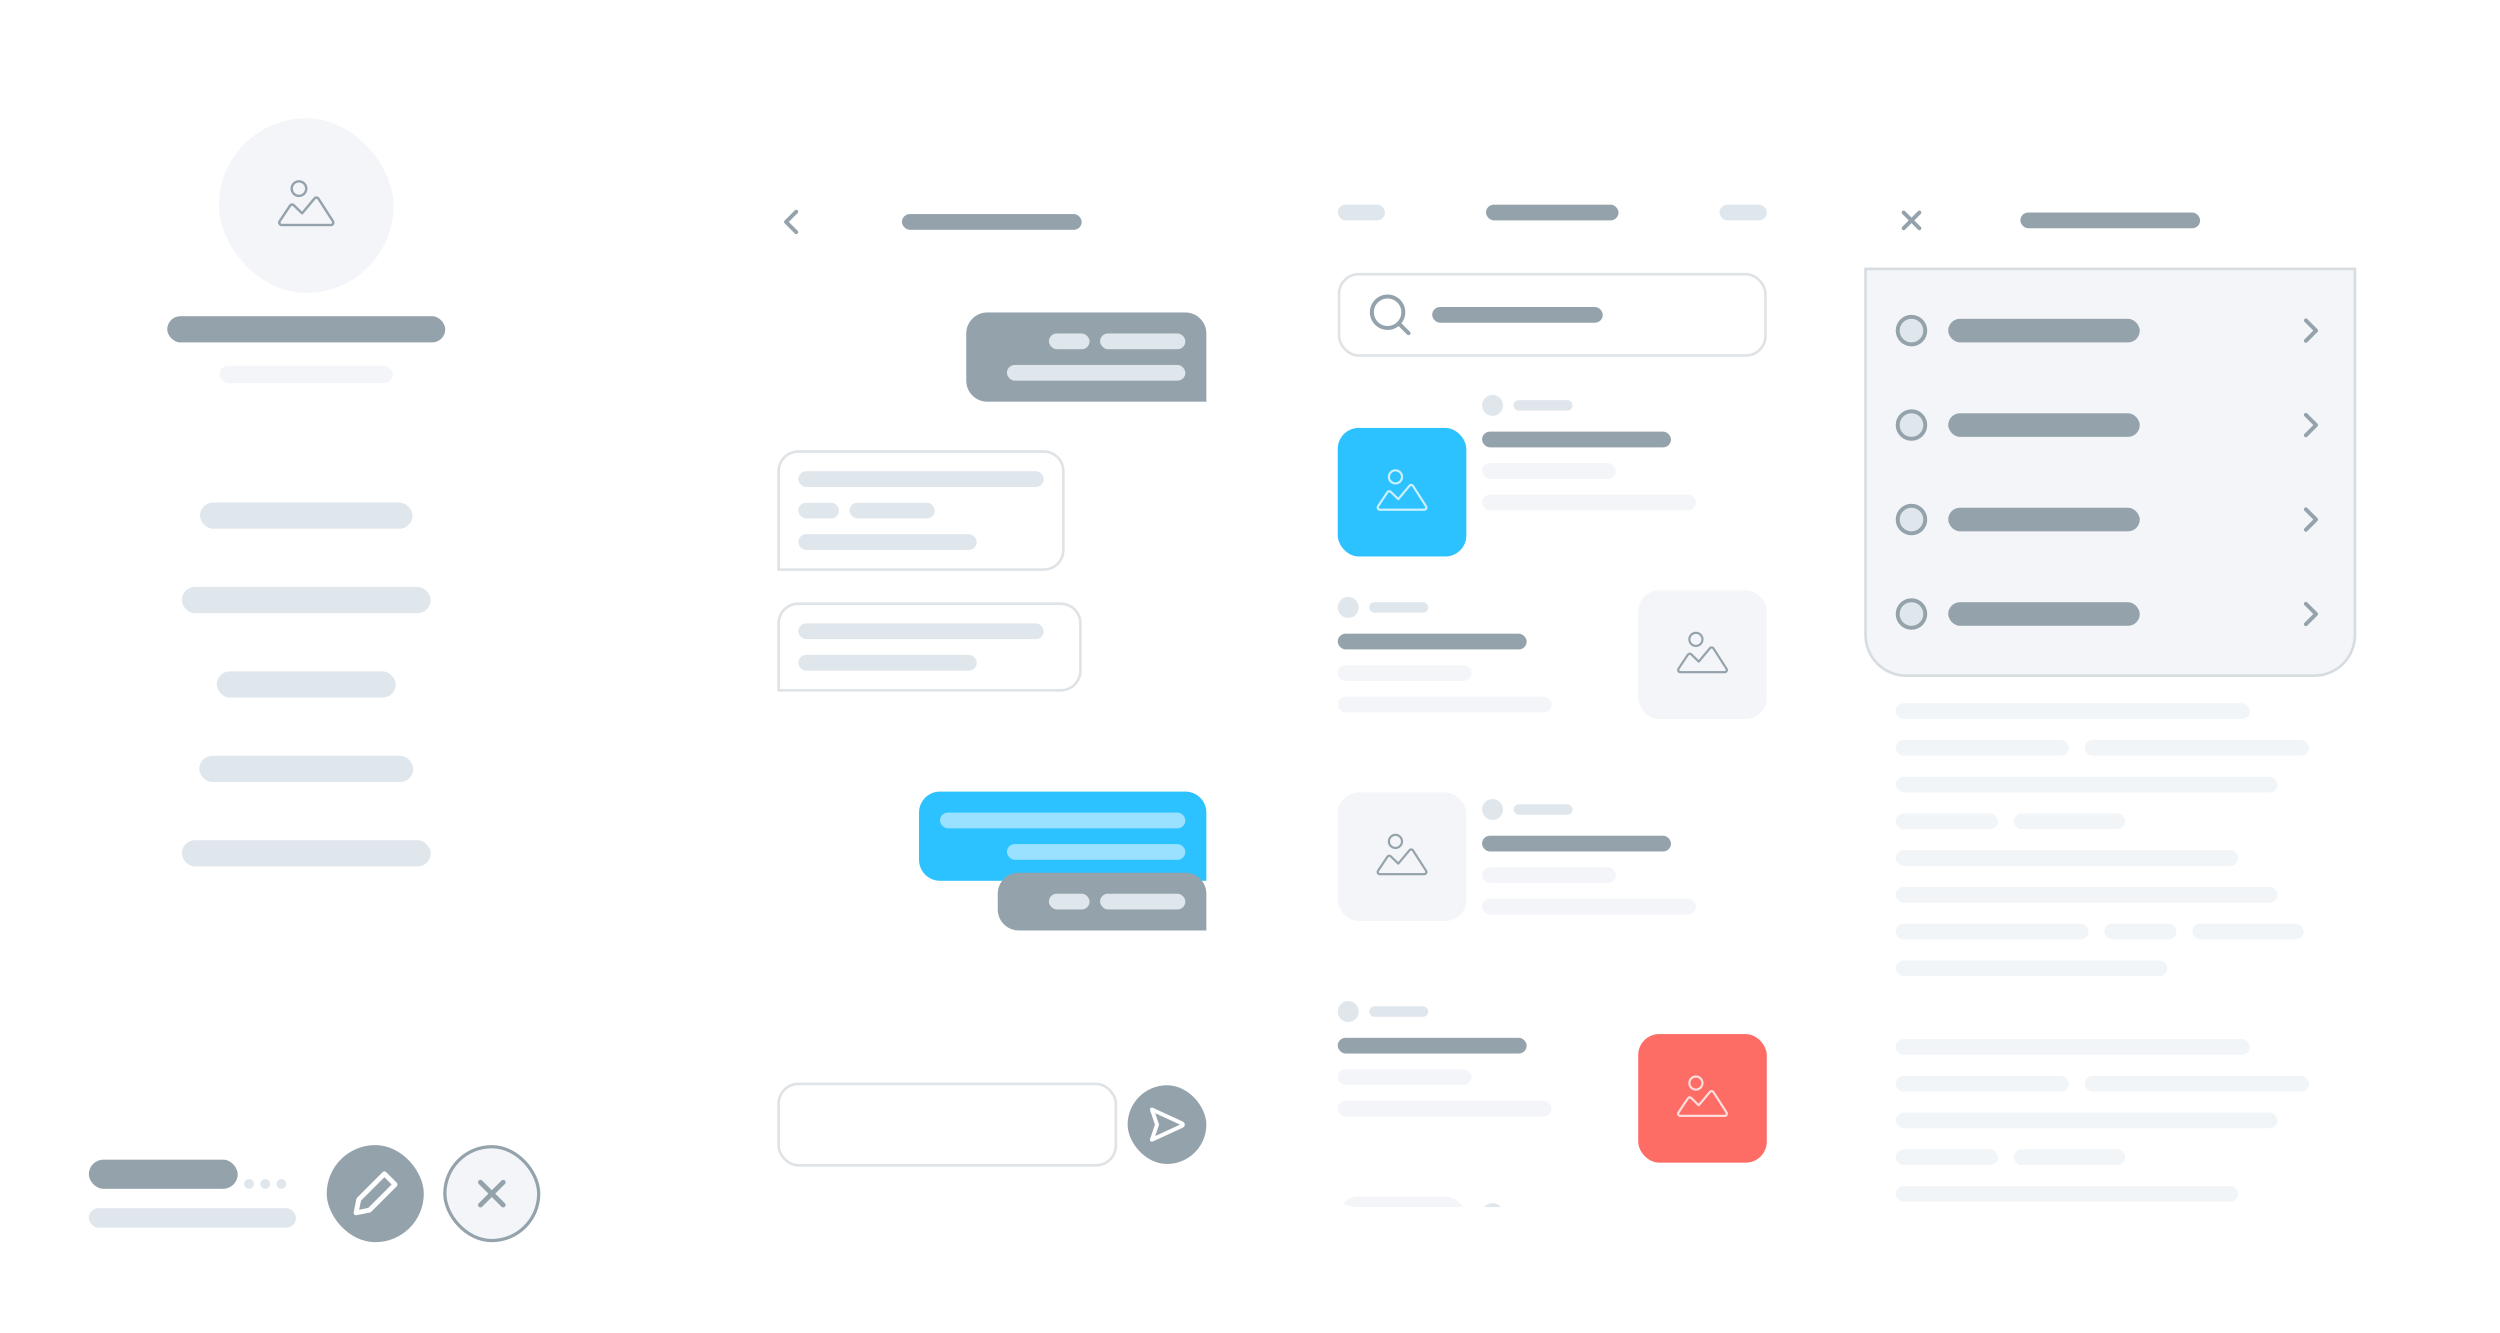 <svg fill="none" height="640" viewBox="0 0 1200 640" width="1200" xmlns="http://www.w3.org/2000/svg" xmlns:xlink="http://www.w3.org/1999/xlink"><filter id="a" color-interpolation-filters="sRGB" filterUnits="userSpaceOnUse" height="124.825" width="219.921" x="400.129" y="338.957"><feFlood flood-opacity="0" result="BackgroundImageFix"/><feColorMatrix in="SourceAlpha" type="matrix" values="0 0 0 0 0 0 0 0 0 0 0 0 0 0 0 0 0 0 127 0"/><feOffset dy="19"/><feGaussianBlur stdDeviation="20.5"/><feColorMatrix type="matrix" values="0 0 0 0 0.173 0 0 0 0 0.757 0 0 0 0 1 0 0 0 0.5 0"/><feBlend in2="BackgroundImageFix" mode="normal" result="effect1_dropShadow"/><feBlend in="SourceGraphic" in2="effect1_dropShadow" mode="normal" result="shape"/></filter><filter id="b" color-interpolation-filters="sRGB" filterUnits="userSpaceOnUse" height="143.718" width="143.718" x="601.113" y="164.398"><feFlood flood-opacity="0" result="BackgroundImageFix"/><feColorMatrix in="SourceAlpha" type="matrix" values="0 0 0 0 0 0 0 0 0 0 0 0 0 0 0 0 0 0 127 0"/><feOffset dy="19"/><feGaussianBlur stdDeviation="20.5"/><feColorMatrix type="matrix" values="0 0 0 0 0.173 0 0 0 0 0.757 0 0 0 0 1 0 0 0 0.5 0"/><feBlend in2="BackgroundImageFix" mode="normal" result="effect1_dropShadow"/><feBlend in="SourceGraphic" in2="effect1_dropShadow" mode="normal" result="shape"/></filter><filter id="c" color-interpolation-filters="sRGB" filterUnits="userSpaceOnUse" height="143.718" width="143.718" x="745.332" y="455.355"><feFlood flood-opacity="0" result="BackgroundImageFix"/><feColorMatrix in="SourceAlpha" type="matrix" values="0 0 0 0 0 0 0 0 0 0 0 0 0 0 0 0 0 0 127 0"/><feOffset dy="19"/><feGaussianBlur stdDeviation="20.5"/><feColorMatrix type="matrix" values="0 0 0 0 0.996 0 0 0 0 0.424 0 0 0 0 0.4 0 0 0 0.5 0"/><feBlend in2="BackgroundImageFix" mode="normal" result="effect1_dropShadow"/><feBlend in="SourceGraphic" in2="effect1_dropShadow" mode="normal" result="shape"/></filter><clipPath id="d"><path d="m169.254 562.07h21.749v21.749h-21.749z"/></clipPath><clipPath id="e"><path d="m225.18 562.07h21.749v21.749h-21.749z"/></clipPath><clipPath id="f"><rect height="511.378" rx="25.191" width="236.166" x="358" y="68.742"/></clipPath><clipPath id="g"><path d="m551.344 531h17.634v17.634h-17.634z"/></clipPath><clipPath id="h"><rect height="511.378" rx="25.191" width="236.166" x="894.836" y="68"/></clipPath><clipPath id="i"><path d="m909.949 98.231h15.115v15.115h-15.115z"/></clipPath><clipPath id="j"><path d="m894.836 128.461h236.164v176.337c0 11.13-9.02 20.153-20.15 20.153h-195.861c-11.13 0-20.153-9.023-20.153-20.153z"/></clipPath><clipPath id="k"><path d="m909.949 151.133h15.115v15.115h-15.115z"/></clipPath><clipPath id="l"><path d="m909.949 196.477h15.115v15.115h-15.115z"/></clipPath><clipPath id="m"><path d="m909.949 241.82h15.115v15.115h-15.115z"/></clipPath><clipPath id="n"><path d="m909.949 287.164h15.115v15.115h-15.115z"/></clipPath><clipPath id="o"><rect height="511.378" rx="25.191" width="236.166" x="627" y="68"/></clipPath><clipPath id="p"><path d="m657.227 141.059h20.153v20.153h-20.153z"/></clipPath><path clip-rule="evenodd" d="m1200 0h-1200v640h1200zm-879 18c-13.255 0-24 10.745-24 24v556c0 13.255 10.745 24 24 24h837c13.25 0 24-10.745 24-24v-556c0-13.255-10.75-24-24-24z" fill="#fff" fill-rule="evenodd"/><path d="m16 40h262v160.693h-262z" fill="#fff"/><rect fill="#f3f5f8" height="83.84" rx="41.92" width="83.84" x="105.078" y="56.77"/><path clip-rule="evenodd" d="m143.507 87.629c-1.608 0-2.911 1.303-2.911 2.911s1.303 2.911 2.911 2.911 2.911-1.303 2.911-2.911-1.303-2.911-2.911-2.911zm-4.076 2.911c0-2.251 1.825-4.076 4.076-4.076s4.075 1.825 4.075 4.076-1.824 4.076-4.075 4.076-4.076-1.825-4.076-4.076zm12.927 5.141c-.213-.331-.685-.36-.937-.059l-5.97 7.139c-.104.124-.255.199-.417.208-.162.008-.32-.052-.436-.165l-3.987-3.882c-.261-.254-.688-.209-.89.094l-5.003 7.504c-.258.387.02.905.485.905h23.638c.46 0 .739-.51.489-.897zm-1.83-.806c.756-.904 2.172-.815 2.809.176l6.973 10.847c.747 1.163-.087 2.691-1.469 2.691h-23.638c-1.395 0-2.227-1.554-1.454-2.715l5.003-7.504c.606-.909 1.889-1.045 2.672-.282l3.536 3.444z" fill="#94a2ab" fill-rule="evenodd"/><rect fill="#94a2ab" height="12.576" rx="6.288" width="133.445" x="80.277" y="151.785"/><rect fill="#f3f5f8" height="8.384" rx="4.192" width="83.141" x="105.43" y="175.539"/><g fill="#dfe6ec"><rect height="12.576" rx="6.288" width="102.005" x="95.996" y="241.215"/><rect height="12.576" rx="6.288" width="119.472" x="87.266" y="281.738"/><rect height="12.576" rx="6.288" width="85.936" x="104.031" y="322.262"/><rect height="12.576" rx="6.288" width="102.704" x="95.648" y="362.781"/><rect height="12.576" rx="6.288" width="119.472" x="87.266" y="403.305"/></g><path d="m24 543.428c0-6.864 5.564-12.428 12.428-12.428h229.144c6.864 0 12.428 5.564 12.428 12.428v59.034c0 6.864-5.564 12.428-12.428 12.428h-229.144c-6.864 0-12.428-5.564-12.428-12.428z" fill="#fff"/><rect fill="#94a2ab" height="13.982" rx="6.991" width="71.462" x="42.641" y="556.633"/><path clip-rule="evenodd" d="m121.871 568.283c0 1.287-1.043 2.331-2.33 2.331s-2.33-1.044-2.33-2.331 1.043-2.33 2.33-2.33 2.33 1.043 2.33 2.33zm7.768 0c0 1.287-1.043 2.331-2.33 2.331s-2.33-1.044-2.33-2.331 1.043-2.33 2.33-2.33 2.33 1.043 2.33 2.33zm5.437 2.331c1.287 0 2.331-1.044 2.331-2.331s-1.044-2.33-2.331-2.33-2.33 1.043-2.33 2.33 1.043 2.331 2.33 2.331z" fill="#dfe6ec" fill-rule="evenodd"/><rect fill="#dfe6ec" height="9.321" rx="4.661" width="99.425" x="42.641" y="579.938"/><rect fill="#94a2ab" height="46.605" rx="23.303" width="46.605" x="156.824" y="549.641"/><g clip-path="url(#d)"><path d="m172.191 575.754 12.325-12.324 5.126 5.126-12.325 12.325-6.408 1.281z" stroke="#fff" stroke-linecap="round" stroke-linejoin="round" stroke-width="2.33"/></g><rect fill="#f3f5f8" height="45.052" rx="22.526" width="45.052" x="213.527" y="550.417"/><g clip-path="url(#e)"><path d="m230.626 578.392 10.894-10.893m0 10.893-10.894-10.893" stroke="#94a2ab" stroke-linecap="round" stroke-linejoin="round" stroke-width="2.33"/></g><rect height="45.052" rx="22.526" stroke="#94a2ab" stroke-width="1.554" width="45.052" x="213.527" y="550.417"/><g clip-path="url(#f)"><rect fill="#fff" height="511.378" rx="25.191" width="236.166" x="358" y="68.742"/><path d="m0 0h236.166v60.459h-236.166z" fill="#fff" transform="translate(358 68.742)"/><path d="m382.18 101.629-4.899 4.898 4.899 4.899" stroke="#94a2ab" stroke-linecap="round" stroke-linejoin="round" stroke-width="1.889"/><rect fill="#94a2ab" height="7.557" rx="3.779" width="86.279" x="432.941" y="102.75"/><path d="m373.113 226.186c0-5.565 4.512-10.077 10.077-10.077h117.768c5.565 0 10.076 4.512 10.076 10.077v37.786c0 5.565-4.511 10.077-10.076 10.077h-127.845z" fill="#fff"/><g fill="#dfe6ec"><rect height="7.557" rx="3.779" width="117.768" x="383.191" y="226.188"/><rect height="7.557" rx="3.779" width="19.523" x="383.191" y="241.301"/><rect height="7.557" rx="3.779" width="40.935" x="407.754" y="241.301"/><rect height="7.557" rx="3.779" width="85.65" x="383.191" y="256.418"/></g><path d="m383.19 216.739h117.768c5.217 0 9.446 4.23 9.446 9.447v37.786c0 5.218-4.229 9.447-9.446 9.447h-127.215v-47.233c0-5.217 4.229-9.447 9.447-9.447z" stroke="#94a2ab" stroke-opacity=".3" stroke-width="1.26"/><path d="m463.801 160.061c0-5.565 4.511-10.077 10.076-10.077h95.096c5.565 0 10.077 4.512 10.077 10.077v32.748h-105.173c-5.565 0-10.076-4.511-10.076-10.076z" fill="#94a2ab"/><rect fill="#dfe6ec" height="7.557" rx="3.779" width="19.523" x="503.477" y="160.062"/><rect fill="#dfe6ec" height="7.557" rx="3.779" width="40.935" x="528.039" y="160.062"/><rect fill="#dfe6ec" height="7.557" rx="3.779" width="85.65" x="483.324" y="175.176"/><g filter="url(#a)"><path d="m441.129 371.033c0-5.565 4.511-10.076 10.076-10.076h117.768c5.565 0 10.077 4.511 10.077 10.076v32.749h-127.845c-5.565 0-10.076-4.512-10.076-10.077z" fill="#2cc1ff"/><g fill="#99e1ff"><rect height="7.557" rx="3.779" width="117.768" x="451.207" y="371.035"/><rect height="7.557" rx="3.779" width="85.65" x="483.32" y="386.148"/></g></g><path d="m478.914 428.975c0-5.565 4.511-10.077 10.076-10.077h79.982c5.565 0 10.076 4.512 10.076 10.077v17.634h-90.058c-5.565 0-10.076-4.512-10.076-10.077z" fill="#94a2ab"/><rect fill="#dfe6ec" height="7.557" rx="3.779" width="19.523" x="503.477" y="428.977"/><rect fill="#dfe6ec" height="7.557" rx="3.779" width="40.935" x="528.039" y="428.977"/><path d="m373.113 299.237c0-5.565 4.512-10.077 10.077-10.077h125.955c5.565 0 10.076 4.512 10.076 10.077v22.671c0 5.566-4.511 10.077-10.076 10.077h-136.032z" fill="#fff"/><rect fill="#dfe6ec" height="7.557" rx="3.779" width="117.768" x="383.191" y="299.238"/><rect fill="#dfe6ec" height="7.557" rx="3.779" width="85.65" x="383.191" y="314.352"/><path d="m383.19 289.79h125.955c5.217 0 9.446 4.229 9.446 9.447v22.671c0 5.218-4.229 9.447-9.446 9.447h-135.402v-32.118c0-5.218 4.229-9.447 9.447-9.447z" stroke="#94a2ab" stroke-opacity=".3" stroke-width="1.26"/><rect height="39.046" rx="9.447" stroke="#94a2ab" stroke-opacity=".3" stroke-width="1.26" width="161.852" x="373.743" y="520.294"/><rect fill="#94a2ab" height="37.786" rx="18.893" width="37.786" x="541.266" y="520.922"/><g clip-path="url(#g)"><path d="m567.419 539.248c.488.225.488.92 0 1.145l-14.501 6.67 2.447-7.242-2.447-7.243z" style="fill-rule:evenodd;clip-rule:evenodd;stroke:#fff;stroke-width:1.889;stroke-linecap:round;stroke-linejoin:round"/></g></g><g clip-path="url(#h)"><rect fill="#fff" height="511.378" rx="25.191" width="236.166" x="894.836" y="68"/><path d="m0 0h236.166v108.321h-236.166z" fill="#fff" transform="translate(894.836 204.035)"/><rect fill="#dfe6ec" height="7.557" rx="3.779" width="170.039" x="909.949" y="219.148"/><rect fill="#dfe6ec" height="7.557" rx="3.779" width="83.13" x="909.949" y="236.785"/><rect fill="#dfe6ec" height="7.557" rx="3.779" width="107.692" x="1000.64" y="236.785"/><rect fill="#dfe6ec" height="7.557" rx="3.779" width="183.265" x="909.949" y="254.418"/><rect fill="#dfe6ec" height="7.557" rx="3.779" width="164.371" x="909.949" y="272.051"/><rect fill="#dfe6ec" height="7.557" rx="3.779" width="130.364" x="909.949" y="289.684"/><path d="m0 0h236.166v59.199h-236.166z" fill="#fff" transform="translate(894.836 138.539)"/><rect fill="#94a2ab" height="11.336" rx="5.668" width="157.444" x="909.949" y="153.652"/><rect fill="#dfe6ec" height="7.557" rx="3.779" width="102.024" x="909.949" y="175.066"/><path d="m0 0h236.166v161.223h-236.166z" fill="#fff" transform="translate(894.836 322.43)"/><g fill="#dfe6ec"><rect height="7.557" rx="3.779" width="170.039" x="909.949" y="337.543"/><rect height="7.557" rx="3.779" width="83.13" x="909.949" y="355.18"/><rect height="7.557" rx="3.779" width="107.692" x="1000.64" y="355.18"/><rect height="7.557" rx="3.779" width="183.265" x="909.949" y="372.812"/><rect height="7.557" rx="3.779" width="49.123" x="909.949" y="390.445"/><rect height="7.557" rx="3.779" width="53.531" x="966.629" y="390.445"/><rect height="7.557" rx="3.779" width="164.371" x="909.949" y="408.078"/><rect height="7.557" rx="3.779" width="183.265" x="909.949" y="425.715"/><rect height="7.557" rx="3.779" width="92.577" x="909.949" y="443.348"/><rect height="7.557" rx="3.779" width="34.638" x="1010.08" y="443.348"/><rect height="7.557" rx="3.779" width="53.531" x="1052.28" y="443.348"/><rect height="7.557" rx="3.779" width="130.364" x="909.949" y="460.98"/></g><path d="m0 0h236.166v161.223h-236.166z" fill="#fff" transform="translate(894.836 483.656)"/><rect fill="#dfe6ec" height="7.557" rx="3.779" width="170.039" x="909.949" y="498.77"/><rect fill="#dfe6ec" height="7.557" rx="3.779" width="83.13" x="909.949" y="516.406"/><rect fill="#dfe6ec" height="7.557" rx="3.779" width="107.692" x="1000.64" y="516.406"/><rect fill="#dfe6ec" height="7.557" rx="3.779" width="183.265" x="909.949" y="534.039"/><rect fill="#dfe6ec" height="7.557" rx="3.779" width="49.123" x="909.949" y="551.672"/><rect fill="#dfe6ec" height="7.557" rx="3.779" width="53.531" x="966.629" y="551.672"/><rect fill="#dfe6ec" height="7.557" rx="3.779" width="164.371" x="909.949" y="569.305"/><path d="m894.836 68h236.166v511.378h-236.166z" fill="#fff" opacity=".6"/><path d="m0 0h236.166v60.459h-236.166z" fill="#fff" transform="translate(894.836 68)"/><g clip-path="url(#i)"><path d="m913.734 109.574 7.571-7.57m0 7.57-7.571-7.57" stroke="#94a2ab" stroke-linecap="round" stroke-linejoin="round" stroke-width="1.889"/></g><rect fill="#94a2ab" height="7.557" rx="3.779" width="86.279" x="969.777" y="102.008"/><g clip-path="url(#j)"><path d="m894.836 128.461h236.164v176.337c0 11.13-9.02 20.153-20.15 20.153h-195.861c-11.13 0-20.153-9.023-20.153-20.153z" fill="#f3f5f8"/><g clip-path="url(#k)"><circle cx="917.507" cy="158.691" fill="#dfe6ec" r="6.613" stroke="#94a2ab" stroke-width="1.889"/></g><rect fill="#94a2ab" height="11.336" rx="5.668" width="91.947" x="935.141" y="153.023"/><path d="m1106.82 163.59 4.9-4.899-4.9-4.898" stroke="#94a2ab" stroke-linecap="round" stroke-linejoin="round" stroke-width="1.889"/><g clip-path="url(#l)"><circle cx="917.507" cy="204.031" fill="#dfe6ec" r="6.613" stroke="#94a2ab" stroke-width="1.889"/></g><rect fill="#94a2ab" height="11.336" rx="5.668" width="91.947" x="935.141" y="198.367"/><path d="m1106.82 208.93 4.9-4.899-4.9-4.898" stroke="#94a2ab" stroke-linecap="round" stroke-linejoin="round" stroke-width="1.889"/><g clip-path="url(#m)"><circle cx="917.507" cy="249.378" fill="#dfe6ec" r="6.613" stroke="#94a2ab" stroke-width="1.889"/></g><rect fill="#94a2ab" height="11.336" rx="5.668" width="91.947" x="935.141" y="243.711"/><path d="m1106.82 254.277 4.9-4.898-4.9-4.899" stroke="#94a2ab" stroke-linecap="round" stroke-linejoin="round" stroke-width="1.889"/><g clip-path="url(#n)"><circle cx="917.507" cy="294.73" fill="#dfe6ec" r="6.613" stroke="#94a2ab" stroke-width="1.889"/></g><rect fill="#94a2ab" height="11.336" rx="5.668" width="91.947" x="935.137" y="289.055"/><path d="m1106.82 299.621 4.9-4.898-4.9-4.899" stroke="#94a2ab" stroke-linecap="round" stroke-linejoin="round" stroke-width="1.889"/></g><path d="m895.466 129.091h234.904v175.707c0 10.782-8.74 19.523-19.52 19.523h-195.861c-10.783 0-19.523-8.741-19.523-19.523z" stroke="#94a2ab" stroke-opacity=".3" stroke-width="1.26"/></g><g clip-path="url(#o)"><rect fill="#fff" height="511.378" rx="25.191" width="236.166" x="627" y="68"/><path d="m0 0h236.166v57.939h-236.166z" fill="#fff" transform="translate(627 68)"/><rect fill="#dfe6ec" height="7.557" rx="3.779" width="22.672" x="642.113" y="98.231"/><rect fill="#94a2ab" height="7.557" rx="3.779" width="63.607" x="713.277" y="98.231"/><rect fill="#dfe6ec" height="7.557" rx="3.779" width="22.672" x="825.379" y="98.231"/><path d="m0 0h236.166v91.947h-236.166z" fill="#fff" transform="translate(627 365.254)"/><rect fill="#f3f5f8" height="61.718" rx="10.076" width="61.718" x="642.113" y="380.367"/><path clip-rule="evenodd" d="m669.82 401.249c-1.449 0-2.624 1.175-2.624 2.624s1.175 2.624 2.624 2.624c1.45 0 2.624-1.175 2.624-2.624s-1.174-2.624-2.624-2.624zm-3.673 2.624c0-2.029 1.644-3.674 3.673-3.674s3.674 1.645 3.674 3.674-1.645 3.674-3.674 3.674-3.673-1.645-3.673-3.674zm11.651 4.634c-.191-.298-.617-.325-.844-.053l-5.382 6.434c-.093.112-.23.18-.375.188-.146.007-.289-.046-.393-.148l-3.594-3.5c-.235-.229-.62-.188-.803.085l-4.509 6.764c-.232.348.018.815.437.815h21.307c.415 0 .666-.459.442-.808zm-1.649-.727c.681-.815 1.958-.735 2.532.159l6.286 9.777c.673 1.048-.079 2.426-1.325 2.426h-21.307c-1.258 0-2.008-1.401-1.31-2.448l4.509-6.763c.546-.82 1.703-.942 2.409-.255l3.187 3.105z" fill="#94a2ab" fill-rule="evenodd"/><circle cx="716.429" cy="388.554" fill="#dfe6ec" r="5.038"/><rect fill="#dfe6ec" height="5.038" rx="2.519" width="28.34" x="726.5" y="386.035"/><rect fill="#94a2ab" height="7.557" rx="3.779" width="90.688" x="711.391" y="401.148"/><rect fill="#f3f5f8" height="7.557" rx="3.779" width="64.237" x="711.391" y="416.266"/><rect fill="#f3f5f8" height="7.557" rx="3.779" width="102.653" x="711.391" y="431.379"/><path d="m0 0h236.166v91.947h-236.166z" fill="#fff" transform="translate(627 268.273)"/><circle cx="647.151" cy="291.573" fill="#dfe6ec" r="5.038"/><rect fill="#dfe6ec" height="5.038" rx="2.519" width="28.34" x="657.227" y="289.055"/><rect fill="#94a2ab" height="7.557" rx="3.779" width="90.688" x="642.113" y="304.168"/><g fill="#f3f5f8"><rect height="7.557" rx="3.779" width="64.237" x="642.113" y="319.285"/><rect height="7.557" rx="3.779" width="102.653" x="642.113" y="334.398"/><rect height="61.718" rx="10.076" width="61.718" x="786.332" y="283.387"/></g><path clip-rule="evenodd" d="m814.039 304.272c-1.449 0-2.624 1.175-2.624 2.624 0 1.45 1.175 2.624 2.624 2.624s2.624-1.174 2.624-2.624c0-1.449-1.175-2.624-2.624-2.624zm-3.674 2.624c0-2.029 1.645-3.673 3.674-3.673s3.674 1.644 3.674 3.673-1.645 3.674-3.674 3.674-3.674-1.645-3.674-3.674zm11.652 4.634c-.192-.298-.617-.324-.844-.053l-5.382 6.435c-.094.112-.23.18-.376.187-.146.008-.288-.046-.393-.148l-3.593-3.5c-.235-.229-.621-.188-.803.085l-4.509 6.764c-.233.349.017.816.437.816h21.307c.415 0 .666-.459.441-.809zm-1.649-.726c.681-.815 1.957-.735 2.532.158l6.285 9.778c.674 1.048-.078 2.426-1.324 2.426h-21.307c-1.258 0-2.008-1.402-1.31-2.448l4.509-6.764c.546-.82 1.703-.942 2.408-.255l3.188 3.105z" fill="#94a2ab" fill-rule="evenodd"/><path d="m0 0h236.166v91.947h-236.166z" fill="#fff" transform="translate(627 559.227)"/><rect fill="#f3f5f8" height="61.718" rx="10.076" width="61.718" x="642.113" y="574.34"/><circle cx="716.429" cy="582.526" fill="#dfe6ec" r="5.038"/><g clip-path="url(#p)"><path d="m675.45 160.622c.369.369.967.369 1.336 0s.369-.967 0-1.336zm-2.796-10.744c0 3.652-2.96 6.612-6.612 6.612v1.89c4.695 0 8.502-3.807 8.502-8.502zm-6.612 6.612c-3.652 0-6.613-2.96-6.613-6.612h-1.889c0 4.695 3.806 8.502 8.502 8.502zm-6.613-6.612c0-3.652 2.961-6.613 6.613-6.613v-1.889c-4.696 0-8.502 3.806-8.502 8.502zm6.613-6.613c3.652 0 6.612 2.961 6.612 6.613h1.89c0-4.696-3.807-8.502-8.502-8.502zm4.676 12.624 4.732 4.733 1.336-1.336-4.733-4.733z" fill="#94a2ab"/></g><rect fill="#94a2ab" height="7.557" rx="3.779" width="81.871" x="687.457" y="147.355"/><rect height="39.046" rx="9.447" stroke="#94a2ab" stroke-opacity=".3" stroke-width="1.26" width="204.677" x="642.743" y="131.61"/><path d="m0 0h236.166v91.947h-236.166z" fill="#fff" transform="translate(627 171.285)"/><g filter="url(#b)"><rect fill="#2cc1ff" height="61.718" rx="10.076" width="61.718" x="642.113" y="186.398"/><path clip-rule="evenodd" d="m669.824 207.288c-1.449 0-2.624 1.175-2.624 2.624s1.175 2.624 2.624 2.624 2.624-1.175 2.624-2.624-1.175-2.624-2.624-2.624zm-3.673 2.624c0-2.029 1.644-3.674 3.673-3.674s3.674 1.645 3.674 3.674-1.645 3.674-3.674 3.674-3.673-1.645-3.673-3.674zm11.651 4.634c-.191-.298-.617-.325-.844-.053l-5.382 6.434c-.093.112-.23.18-.376.188-.145.007-.288-.046-.392-.148l-3.594-3.5c-.235-.229-.621-.188-.803.085l-4.509 6.764c-.232.348.018.816.437.816h21.307c.415 0 .666-.46.441-.809zm-1.649-.727c.681-.814 1.958-.734 2.532.159l6.285 9.777c.674 1.048-.078 2.426-1.324 2.426h-21.307c-1.258 0-2.008-1.401-1.31-2.448l4.509-6.763c.546-.82 1.703-.942 2.408-.255l3.188 3.105z" fill="#cbf0ff" fill-rule="evenodd"/></g><circle cx="716.429" cy="194.585" fill="#dfe6ec" r="5.038"/><rect fill="#dfe6ec" height="5.038" rx="2.519" width="28.34" x="726.504" y="192.066"/><rect fill="#94a2ab" height="7.557" rx="3.779" width="90.688" x="711.391" y="207.18"/><rect fill="#f3f5f8" height="7.557" rx="3.779" width="64.237" x="711.391" y="222.297"/><rect fill="#f3f5f8" height="7.557" rx="3.779" width="102.653" x="711.391" y="237.41"/><path d="m0 0h236.166v91.947h-236.166z" fill="#fff" transform="translate(627 462.242)"/><circle cx="647.151" cy="485.542" fill="#dfe6ec" r="5.038"/><rect fill="#dfe6ec" height="5.038" rx="2.519" width="28.34" x="657.227" y="483.023"/><rect fill="#94a2ab" height="7.557" rx="3.779" width="90.688" x="642.113" y="498.137"/><rect fill="#f3f5f8" height="7.557" rx="3.779" width="64.237" x="642.113" y="513.254"/><rect fill="#f3f5f8" height="7.557" rx="3.779" width="102.653" x="642.113" y="528.367"/><g filter="url(#c)"><rect fill="#fe6c66" height="61.718" rx="10.076" width="61.718" x="786.332" y="477.355"/><path clip-rule="evenodd" d="m814.039 498.245c-1.449 0-2.624 1.175-2.624 2.624s1.175 2.624 2.624 2.624 2.624-1.175 2.624-2.624-1.175-2.624-2.624-2.624zm-3.674 2.624c0-2.029 1.645-3.674 3.674-3.674s3.674 1.645 3.674 3.674-1.645 3.674-3.674 3.674-3.674-1.645-3.674-3.674zm11.652 4.634c-.192-.298-.617-.325-.844-.053l-5.382 6.434c-.094.112-.23.18-.376.188-.146.007-.288-.046-.393-.148l-3.593-3.5c-.235-.229-.621-.188-.803.085l-4.509 6.764c-.233.348.017.816.437.816h21.307c.415 0 .666-.46.441-.809zm-1.649-.727c.681-.814 1.957-.734 2.532.159l6.285 9.777c.674 1.048-.078 2.426-1.324 2.426h-21.307c-1.258 0-2.008-1.401-1.31-2.448l4.509-6.763c.546-.82 1.703-.942 2.408-.255l3.188 3.105z" fill="#ffdfde" fill-rule="evenodd"/></g></g></svg>